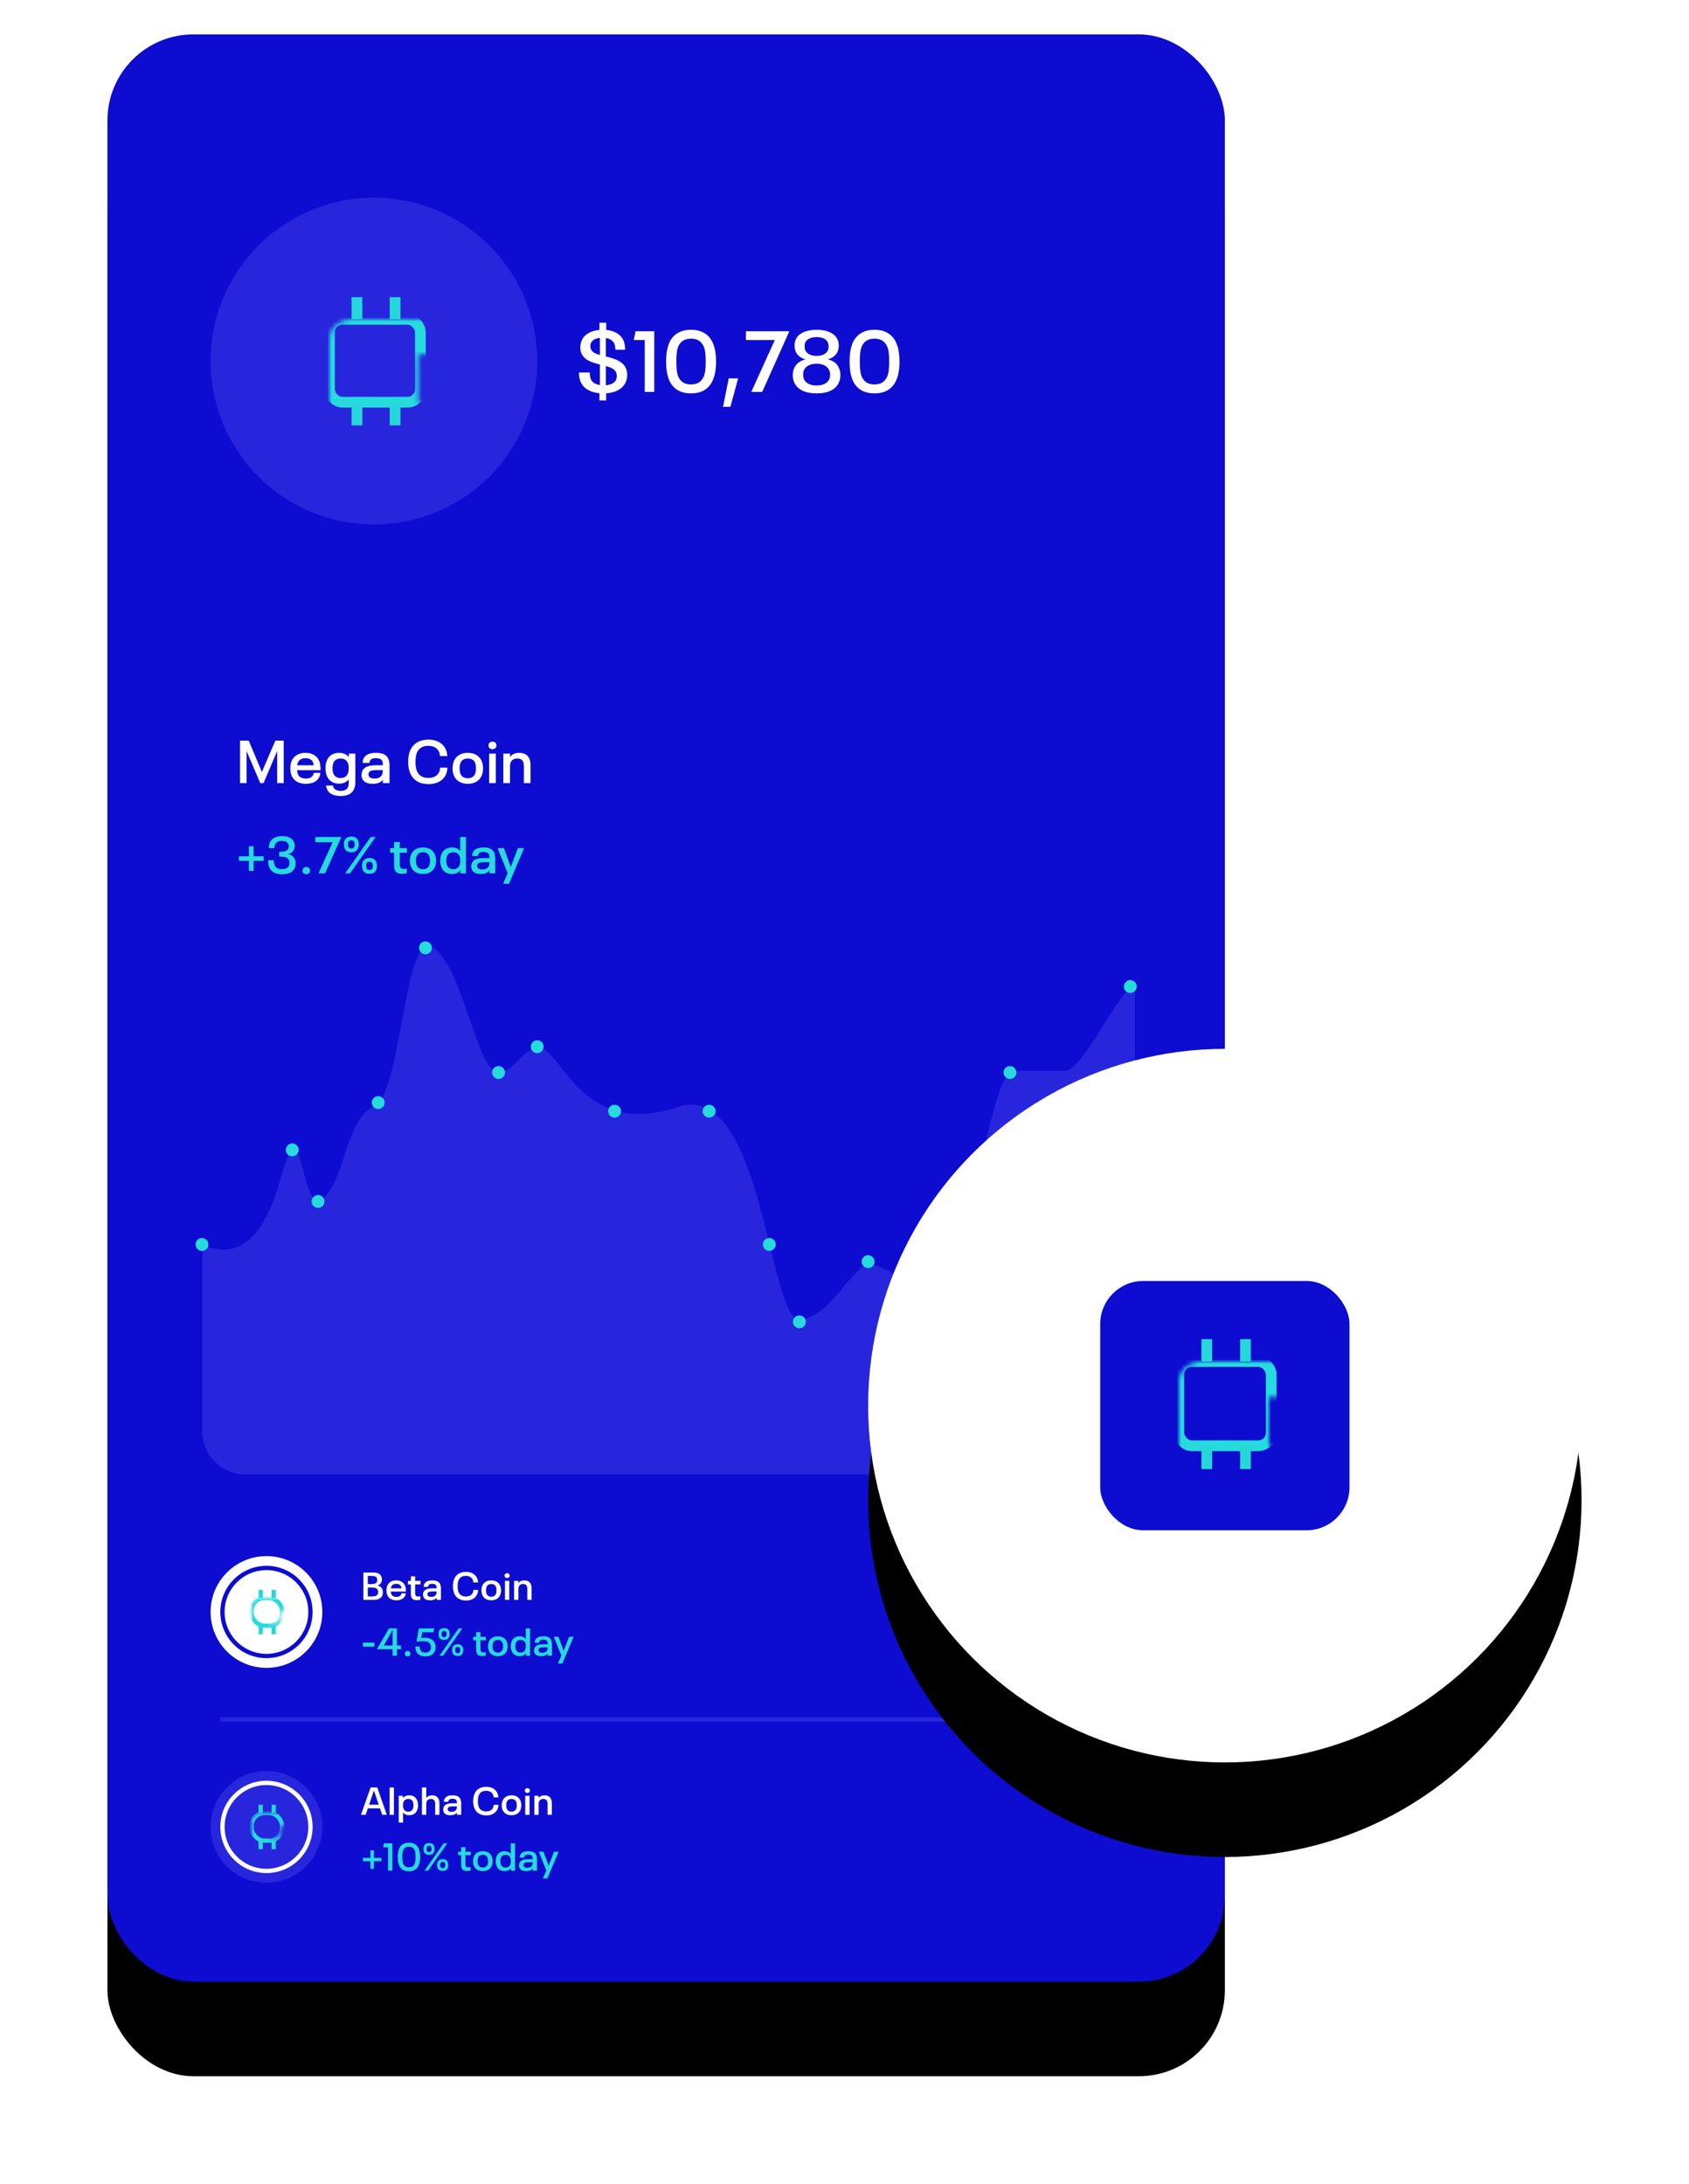 <?xml version="1.0" encoding="UTF-8"?> <svg xmlns="http://www.w3.org/2000/svg" xmlns:xlink="http://www.w3.org/1999/xlink" height="508" viewBox="0 0 393 508" width="393"><defs><rect id="a" height="453" rx="20" width="260"></rect><filter id="b" height="121.6%" width="135.8%" x="-17.9%" y="-6.5%"><feMorphology in="SourceAlpha" operator="erode" radius="2" result="shadowSpreadOuter1"></feMorphology><feOffset dx="0" dy="22" in="shadowSpreadOuter1" result="shadowOffsetOuter1"></feOffset><feGaussianBlur in="shadowOffsetOuter1" result="shadowBlurOuter1" stdDeviation="12.5"></feGaussianBlur><feColorMatrix in="shadowBlurOuter1" result="shadowMatrixOuter1" type="matrix" values="0 0 0 0 0 0 0 0 0 0 0 0 0 0 0 0 0 0 0.15 0"></feColorMatrix><feOffset dx="0" dy="0" in="SourceAlpha" result="shadowOffsetOuter2"></feOffset><feGaussianBlur in="shadowOffsetOuter2" result="shadowBlurOuter2" stdDeviation="../4-21.html"></feGaussianBlur><feColorMatrix in="shadowBlurOuter2" result="shadowMatrixOuter2" type="matrix" values="0 0 0 0 0 0 0 0 0 0 0 0 0 0 0 0 0 0 0.079 0"></feColorMatrix><feMerge><feMergeNode in="shadowMatrixOuter1"></feMergeNode><feMergeNode in="shadowMatrixOuter2"></feMergeNode></feMerge></filter><linearGradient id="c" x1="50%" x2="50%" y1="0%" y2="100%"><stop offset="0" stop-color="#fff"></stop><stop offset="1" stop-color="#fff"></stop></linearGradient><circle id="d" cx="83" cy="83" r="83"></circle><filter id="e" height="159%" width="156%" x="-28%" y="-17.8%"><feMorphology in="SourceAlpha" operator="erode" radius="2" result="shadowSpreadOuter1"></feMorphology><feOffset dx="0" dy="22" in="shadowSpreadOuter1" result="shadowOffsetOuter1"></feOffset><feGaussianBlur in="shadowOffsetOuter1" result="shadowBlurOuter1" stdDeviation="12.5"></feGaussianBlur><feColorMatrix in="shadowBlurOuter1" result="shadowMatrixOuter1" type="matrix" values="0 0 0 0 0 0 0 0 0 0 0 0 0 0 0 0 0 0 0.15 0"></feColorMatrix><feOffset dx="0" dy="0" in="SourceAlpha" result="shadowOffsetOuter2"></feOffset><feGaussianBlur in="shadowOffsetOuter2" result="shadowBlurOuter2" stdDeviation="../4-21.html"></feGaussianBlur><feColorMatrix in="shadowBlurOuter2" result="shadowMatrixOuter2" type="matrix" values="0 0 0 0 0 0 0 0 0 0 0 0 0 0 0 0 0 0 0.079 0"></feColorMatrix><feMerge><feMergeNode in="shadowMatrixOuter1"></feMergeNode><feMergeNode in="shadowMatrixOuter2"></feMergeNode></feMerge></filter><path id="f" d="m26.667 0c2.946 0 5.333 2.015 5.333 4.5v3.807l-11 .001v11.423l11-.001v2.77c0 2.485-2.388 4.5-5.333 4.5h-21.333c-2.946 0-5.333-2.015-5.333-4.5v-18c0-2.485 2.388-4.5 5.333-4.5zm-7.111 10.5h-7.111v6h7.111z"></path><mask id="g" fill="#fff"><path d="m26.289 0c2.904 0 5.258 1.986 5.258 4.436l-0 3.754-10.844 0v11.261l10.844-.001 0 2.731c0 2.45-2.354 4.436-5.258 4.436h-21.031c-2.904 0-5.258-1.986-5.258-4.436v-17.745c0-2.45 2.354-4.436 5.258-4.436zm-7.011 10.351h-7.01v5.915h7.01z" fill="#fff" fill-rule="evenodd"></path></mask><mask id="h" fill="#fff"><path d="m8.994 0c.993 0 1.799.679 1.799 1.518l-0 1.283-3.709.001v3.853l3.709-0.0 0.0.934c0 .838-.805 1.518-1.799 1.518h-7.195c-.993 0-1.799-.679-1.799-1.518v-6.071c0-.838.805-1.518 1.799-1.518zm-2.398 3.541h-2.398v2.024h2.398z" fill="#fff" fill-rule="evenodd"></path></mask><mask id="i" fill="#fff"><path d="m8.994 0c.993 0 1.799.679 1.799 1.518l-0 1.283-3.709.001v3.853l3.709-0.0 0.0.934c0 .838-.805 1.518-1.799 1.518h-7.195c-.993 0-1.799-.679-1.799-1.518v-6.071c0-.838.805-1.518 1.799-1.518zm-2.398 3.541h-2.398v2.024h2.398z" fill="#fff" fill-rule="evenodd"></path></mask><mask id="j" fill="#fff"><use fill="#fff" fill-rule="evenodd" xlink:href="#f"></use></mask></defs><g fill="none" fill-rule="evenodd"><g transform="translate(25 8)"><use fill="#000" filter="url(#b)" xlink:href="#a"></use><use fill="#0d0cd0" fill-rule="evenodd" xlink:href="#a"></use><path d="m22.096 281.591c8.252 3.535 14.252-1.414 17.999-14.847 5.621-20.15 4.668 8.314 9.948 4.157 5.281-4.157 5.356-18.711 11.9-21.397 6.544-2.685 7.002-41.348 13.742-37.142 6.74 4.206 9.968 26.828 14.469 28.751 4.501 1.923 7.465-8.608 12.326-4.304 4.861 4.304 10.769 19.267 30.288 12.695 19.519-6.572 21.205 49.455 28.17 49.455s12.586-12.886 16.416-12.886 12.409 8.962 18.408 0c5.999-8.962 10.19-44.961 15.027-44.961h12.023c4.543 0 14.474-23.14 16.283-18.614v102.508c0 5.523-4.477 10-10 10h-197c-5.523 0-10-4.477-10-10z" fill="#2726dd"></path><g fill="#26dadd"><circle cx="22" cy="281.5" r="1.5"></circle><circle cx="43" cy="259.5" r="1.5"></circle><circle cx="49" cy="271.5" r="1.5"></circle><circle cx="63" cy="248.5" r="1.5"></circle><circle cx="74" cy="212.5" r="1.5"></circle><circle cx="91" cy="241.5" r="1.5"></circle><circle cx="100" cy="235.5" r="1.5"></circle><circle cx="118" cy="250.5" r="1.5"></circle><circle cx="140" cy="250.5" r="1.5"></circle><circle cx="154" cy="281.5" r="1.5"></circle><circle cx="161" cy="299.5" r="1.5"></circle><circle cx="177" cy="285.5" r="1.5"></circle><circle cx="210" cy="241.5" r="1.5"></circle><circle cx="238" cy="221.5" r="1.5"></circle></g></g><g transform="translate(49 46)"><circle cx="38" cy="38" fill="#2726dd" r="38"></circle><g stroke-width="2.5"><rect height="19.278" mask="url(#g)" rx="3" stroke="#26dadd" transform="translate(22.226 24.377)" width="21.16" x="5.431" y="3.917"></rect><path d="m34.057 24.377v2.643" stroke="#26d7da" stroke-linecap="square"></path><path d="m42.929 24.377v2.643" stroke="#26d7da" stroke-linecap="square"></path><path d="m34.057 49.024v2.682" stroke="#26d7da" stroke-linecap="square"></path><path d="m42.929 49.024v2.682" stroke="#26d7da" stroke-linecap="square"></path></g><circle cx="38" cy="38" r="30.391" stroke="url(#c)" stroke-width="../2-30.html"></circle></g><circle cx="62" cy="375" fill="#fff" r="13"></circle><rect height="6.45" mask="url(#h)" rx="3" stroke="#26dadd" transform="translate(56.604 370.34)" width="7.094" x="1.93" y="1.412"></rect><path d="m60.651 370.34v.904" stroke="#26d7da" stroke-linecap="square"></path><path d="m63.686 370.34v.904" stroke="#26d7da" stroke-linecap="square"></path><path d="m60.651 378.771v.918" stroke="#26d7da" stroke-linecap="square"></path><path d="m63.686 378.771v.918" stroke="#26d7da" stroke-linecap="square"></path><circle cx="62" cy="375" r="10.239" stroke="#0d0cd0"></circle><g transform="translate(49 412)"><circle cx="13" cy="13" fill="#2726dd" r="13"></circle><rect height="6.45" mask="url(#i)" rx="3" stroke="#26dadd" transform="translate(7.604 8.34)" width="7.094" x="1.93" y="1.412"></rect><g stroke="#26d7da" stroke-linecap="square"><path d="m11.651 8.34v.904"></path><path d="m14.686 8.34v.904"></path><path d="m11.651 16.771v.918"></path><path d="m14.686 16.771v.918"></path></g><circle cx="13" cy="13" r="10.239" stroke="url(#c)"></circle></g><path d="m51.261 400h207.239" stroke="#2726dd"></path><g transform="translate(202 244)"><use fill="#000" filter="url(#e)" xlink:href="#d"></use><use fill="#fff" fill-rule="evenodd" xlink:href="#d"></use><g stroke-width="../2-30.html"><rect fill="#0d0cd0" height="58" rx="10" stroke="#fff" width="58" x="54" y="54"></rect><rect fill="#0d0cd0" height="44" rx="4" stroke="#fff" width="44" x="61" y="61"></rect><g stroke="#0d0cd0" transform="translate(47.891 20.975)"><path d="m24.938 20.969 21.503.123" stroke-linecap="square" transform="matrix(0 1 -1 0 56.938 -14.938)"></path><circle cx="35.938" cy="5" r="../4-21.html"></circle><circle cx="65.776" cy="18.411" r="4" transform="matrix(0 1 -1 0 84.187 -47.365)"></circle><path d="m60.907 18.219h-12v14" stroke-linecap="square"></path><circle cx="5" cy="18.411" r="4" transform="matrix(0 1 1 0 -13.411 13.411)"></circle><path d="m21.87 18.219h-12v14" stroke-linecap="square" transform="matrix(-1 0 0 1 31.739 0)"></path></g><g stroke="#0d0cd0" transform="matrix(1 0 0 -1 47.891 145.194)"><path d="m24.938 20.969 21.503.123" stroke-linecap="square" transform="matrix(0 1 -1 0 56.938 -14.938)"></path><circle cx="35.938" cy="5" r="../4-21.html"></circle><circle cx="65.776" cy="18.411" r="4" transform="matrix(0 1 -1 0 84.187 -47.365)"></circle><path d="m60.907 18.219h-12v14" stroke-linecap="square"></path><circle cx="5" cy="18.411" r="4" transform="matrix(0 1 1 0 -13.411 13.411)"></circle><path d="m21.87 18.219h-12v14" stroke-linecap="square" transform="matrix(-1 0 0 1 31.739 0)"></path></g><g stroke="#0d0cd0" transform="matrix(0 -1 1 0 21.169 118.473)"><path d="m24.938 20.969 21.503.123" stroke-linecap="square" transform="matrix(0 1 -1 0 56.938 -14.938)"></path><circle cx="35.938" cy="5" r="../4-21.html"></circle><circle cx="65.776" cy="18.411" r="4" transform="matrix(0 1 -1 0 84.187 -47.365)"></circle><path d="m60.907 18.219h-12v14" stroke-linecap="square"></path><circle cx="5" cy="18.411" r="4" transform="matrix(0 1 1 0 -13.411 13.411)"></circle><path d="m21.87 18.219h-12v14" stroke-linecap="square" transform="matrix(-1 0 0 1 31.739 0)"></path></g><g stroke="#0d0cd0" transform="matrix(0 -1 -1 0 145.388 118.473)"><path d="m24.938 20.969 21.503.123" stroke-linecap="square" transform="matrix(0 1 -1 0 56.938 -14.938)"></path><circle cx="35.938" cy="5" r="../4-21.html"></circle><circle cx="65.776" cy="18.411" r="4" transform="matrix(0 1 -1 0 84.187 -47.365)"></circle><path d="m60.907 18.219h-12v14" stroke-linecap="square"></path><circle cx="5" cy="18.411" r="4" transform="matrix(0 1 1 0 -13.411 13.411)"></circle><path d="m21.87 18.219h-12v14" stroke-linecap="square" transform="matrix(-1 0 0 1 31.739 0)"></path></g></g></g><g fill="#0d0cd0" transform="translate(268.797 312.781)"><use fill-rule="nonzero" xlink:href="#f"></use><rect height="19.591" mask="url(#j)" rx="3" stroke="#26dadd" stroke-width="2.5" width="21.5" x="5.491" y="3.955"></rect></g><path d="m280.797 312.781v2.681" fill="#0d0cd0" stroke="#26d7da" stroke-linecap="square" stroke-width="2.5"></path><path d="m289.797 312.781v2.681" fill="#0d0cd0" stroke="#26d7da" stroke-linecap="square" stroke-width="2.5"></path><path d="m280.797 337.781v2.721" fill="#0d0cd0" stroke="#26d7da" stroke-linecap="square" stroke-width="2.5"></path><path d="m289.797 337.781v2.721" fill="#0d0cd0" stroke="#26d7da" stroke-linecap="square" stroke-width="2.5"></path><g fill-rule="nonzero"><g fill="#fff" transform="translate(134.7 75.078)"><path d="m10.9 10.52c-.66-1.42-2.22-2.04-4.12-2.54-.18-.04-.34-.08-.52-.14v-4.28c.96.14 1.64.58 1.98 1.3.16.4.24.86.24 1.42h2.28c0-.82-.12-1.5-.38-2.16-.66-1.42-2.08-2.26-4.02-2.44v-1.68h-1.58v1.68c-1.98.16-3.5 1.02-4.1 2.4-.22.5-.36 1.06-.36 1.66 0 .58.12 1.08.3 1.48.6 1.3 1.96 1.9 3.86 2.4.14.04.26.08.4.1v4.78c-1.04-.16-1.76-.62-2.1-1.34-.18-.44-.24-.98-.24-1.58h-2.54c0 .84.14 1.6.44 2.26.64 1.42 2.12 2.36 4.34 2.56v1.68h1.56v-1.66c2.2-.14 3.82-1.02 4.52-2.52.26-.52.38-1.12.38-1.78 0-.68-.14-1.14-.34-1.6zm-8.08-4.32c-.1-.22-.16-.44-.16-.76 0-.22.02-.44.14-.72.28-.66 1.02-1.08 2.08-1.2v3.98c-1-.28-1.76-.62-2.06-1.3zm5.8 7.12c-.36.72-1.2 1.14-2.36 1.22v-4.46c1.14.32 2.06.68 2.38 1.44.1.26.18.52.18.86 0 .32-.06.66-.2.94z"></path><path d="m15.317 16.1h2.22v-14.12h-4.36l-.42 2.04h2.56z"></path><path d="m26.093 16.44c2.46 0 4.2-1.06 5.06-3.06.52-1.16.76-2.58.76-4.34s-.24-3.18-.76-4.34c-.86-2-2.6-3.06-5.06-3.06-2.48 0-4.2 1.06-5.08 3.06-.48 1.16-.72 2.58-.72 4.34s.24 3.18.72 4.34c.88 2 2.6 3.06 5.08 3.06zm0-2.08c-1.5 0-2.44-.66-2.94-1.76-.36-.84-.48-2-.48-3.56 0-1.58.12-2.74.48-3.58.5-1.1 1.44-1.76 2.94-1.76s2.4.66 2.92 1.76c.38.84.5 2 .5 3.58 0 1.56-.12 2.72-.5 3.56-.52 1.1-1.42 1.76-2.92 1.76z"></path><path d="m33.53 19.56h1.72l1.8-6.62h-2.18z"></path><path d="m40.107 16.1h2.54l6.32-14.12h-10.1v2.04h6.72z"></path><path d="m60.483 10.48c-.44-1.02-1.32-1.68-2.6-1.96 1.1-.28 1.9-.92 2.3-1.76.18-.44.28-.9.28-1.42 0-.54-.1-1.02-.28-1.44-.68-1.46-2.44-2.26-4.86-2.26-2.44 0-4.24.8-4.86 2.26-.2.42-.28.9-.28 1.44 0 .52.08.98.28 1.42.38.84 1.18 1.48 2.28 1.76-1.26.3-2.16.98-2.62 1.98-.24.48-.36 1.02-.36 1.7 0 .66.12 1.2.36 1.72.7 1.58 2.5 2.52 5.2 2.52 2.68 0 4.48-.94 5.16-2.52.24-.52.36-1.06.36-1.72 0-.68-.12-1.24-.36-1.72zm-7.96-4.96c0-.38.04-.66.16-.94.38-.8 1.3-1.24 2.64-1.24 1.32 0 2.22.44 2.6 1.24.12.28.18.56.18.94 0 .34-.06.64-.18.92-.4.84-1.36 1.28-2.6 1.28s-2.22-.44-2.64-1.28c-.12-.28-.16-.58-.16-.92zm5.72 7.64c-.42.94-1.52 1.44-2.94 1.44-1.38 0-2.46-.46-2.92-1.42-.14-.32-.2-.66-.2-1.1 0-.42.04-.74.2-1.08.44-.94 1.48-1.46 2.94-1.46 1.42 0 2.46.52 2.9 1.46.16.34.22.66.22 1.1 0 .42-.06.72-.2 1.06z"></path><path d="m68.78 16.44c2.46 0 4.2-1.06 5.06-3.06.52-1.16.76-2.58.76-4.34s-.24-3.18-.76-4.34c-.86-2-2.6-3.06-5.06-3.06-2.48 0-4.2 1.06-5.08 3.06-.48 1.16-.72 2.58-.72 4.34s.24 3.18.72 4.34c.88 2 2.6 3.06 5.08 3.06zm0-2.08c-1.5 0-2.44-.66-2.94-1.76-.36-.84-.48-2-.48-3.56 0-1.58.12-2.74.48-3.58.5-1.1 1.44-1.76 2.94-1.76s2.4.66 2.92 1.76c.38.84.5 2 .5 3.58 0 1.56-.12 2.72-.5 3.56-.52 1.1-1.42 1.76-2.92 1.76z"></path></g><g fill="#fff" transform="translate(55.854 172.056)"><path d="m0 10.122h1.526v-7.448l3.178 7.448h.756l3.178-7.448v7.448h1.526v-9.884h-1.946l-3.136 7.294-3.066-7.294h-2.016z"></path><path d="m16.714 8.624c-.322.294-.84.434-1.414.434-.91 0-1.54-.336-1.82-.98-.126-.266-.182-.588-.21-.966h5.474c0-.924-.084-1.568-.364-2.226-.504-1.12-1.61-1.806-3.164-1.806s-2.66.686-3.178 1.82c-.224.504-.336 1.05-.336 1.778 0 .7.112 1.288.336 1.792.518 1.148 1.68 1.82 3.29 1.82 1.036 0 1.946-.294 2.562-.84.462-.434.742-.994.812-1.708h-1.54c-.042.308-.196.658-.448.882zm-1.47-4.298c.854 0 1.442.322 1.736.938.084.224.14.434.168.714h-3.85c.028-.252.084-.448.182-.658.294-.658.882-.994 1.764-.994z"></path><path d="m25.307 3.262v.812c-.532-.658-1.316-.994-2.282-.994-1.358 0-2.31.63-2.786 1.694-.238.532-.364 1.19-.364 1.89s.126 1.344.364 1.876c.476 1.064 1.428 1.708 2.786 1.708.952 0 1.722-.322 2.254-.966v.868c0 .364-.056.644-.168.896-.252.588-.826.882-1.68.882-.616 0-1.092-.154-1.4-.42-.238-.21-.378-.504-.406-.826h-1.61c.084.686.336 1.232.784 1.652.602.532 1.512.784 2.632.784 1.554 0 2.604-.504 3.066-1.554.224-.462.336-1.008.336-1.666v-6.636zm-1.89 5.684c-.784 0-1.386-.336-1.68-.98-.14-.35-.21-.756-.21-1.302 0-.532.07-.966.21-1.288.294-.658.896-.98 1.68-.98 1.148 0 1.862.742 1.862 2.1v.336c0 1.358-.714 2.114-1.862 2.114z"></path><path d="m34.503 4.466c-.42-.952-1.358-1.386-2.856-1.386-1.4 0-2.478.378-2.912 1.344-.14.294-.196.616-.196.994h1.568c0-.154.028-.28.098-.462.21-.462.714-.644 1.456-.644.728 0 1.218.21 1.428.672.112.252.14.448.14.798v.182h-1.428c-1.596 0-2.856.252-3.36 1.344-.112.252-.168.546-.168.896 0 .364.056.644.182.924.35.784 1.232 1.162 2.422 1.162 1.106 0 1.876-.336 2.352-.938v.77h1.554v-4.018c0-.658-.084-1.204-.28-1.638zm-1.442 3.654c-.28.602-.882.938-1.778.938-.588 0-1.12-.154-1.316-.574-.056-.126-.084-.266-.084-.42s.028-.28.084-.392c.224-.49 1.05-.588 1.932-.588h1.33v.084c0 .364-.056.686-.168.952z"></path><path d="m43.864 10.36c1.302 0 2.436-.378 3.22-1.106.714-.658 1.148-1.596 1.162-2.744h-1.694c-.028.77-.294 1.344-.728 1.736-.476.434-1.176.672-2.03.672-1.288 0-2.156-.546-2.604-1.526-.266-.574-.364-1.302-.364-2.212 0-.924.112-1.624.364-2.212.434-.952 1.302-1.526 2.604-1.526.84 0 1.498.238 1.988.672.434.406.7.966.742 1.708h1.694c-.042-1.106-.462-2.058-1.19-2.716-.784-.714-1.876-1.106-3.178-1.106-2.128 0-3.542.938-4.228 2.464-.336.77-.504 1.666-.504 2.716 0 1.036.154 1.932.504 2.702.686 1.554 2.114 2.478 4.242 2.478z"></path><path d="m52.99 10.29c1.61 0 2.702-.714 3.206-1.834.224-.518.35-1.106.35-1.764s-.126-1.26-.35-1.764c-.504-1.134-1.596-1.848-3.206-1.848-1.596 0-2.688.714-3.192 1.848-.238.518-.35 1.106-.35 1.764 0 .644.112 1.246.35 1.75.504 1.134 1.596 1.848 3.192 1.848zm0-1.302c-.854 0-1.414-.378-1.68-.98-.154-.35-.224-.798-.224-1.316s.07-.98.224-1.316c.266-.616.826-.98 1.68-.98s1.414.35 1.694.98c.154.336.21.798.21 1.316s-.056.966-.21 1.316c-.28.602-.84.98-1.694.98z"></path><path d="m58.756 2.226c.532 0 .91-.364.91-.868 0-.518-.378-.882-.91-.882-.574 0-.952.364-.952.882 0 .504.378.868.952.868zm-.798 7.896h1.554v-6.86h-1.554z"></path><path d="m64.955 3.08c-.952 0-1.666.322-2.142.952v-.77h-1.554v6.86h1.554v-3.864c0-1.232.602-1.862 1.694-1.862 1.036 0 1.54.546 1.54 1.792v3.934h1.54v-4.242c0-1.848-.98-2.8-2.632-2.8z"></path></g><g fill="#fff" transform="translate(84.549 365.671)"><path d="m4.41 3.996c-.198-.423-.567-.693-1.143-.837.45-.117.756-.369.918-.729.09-.198.135-.423.135-.693 0-.261-.045-.477-.144-.684-.261-.603-.909-.9-1.8-.9h-2.376v6.354h2.376c.999 0 1.728-.315 2.025-.981.099-.207.144-.459.144-.774 0-.306-.045-.54-.135-.756zm-3.375-3.051h.936c.576 0 1.008.126 1.17.477.063.126.099.261.099.441 0 .189-.036.333-.099.468-.153.351-.576.504-1.134.504h-.972zm2.313 4.239c-.171.378-.657.531-1.332.531h-.981v-2.07h1.017c.639 0 1.107.153 1.287.558.072.144.099.297.099.486 0 .198-.036.36-.09.495z"></path><path d="m8.594 5.544c-.207.189-.54.279-.909.279-.585 0-.99-.216-1.17-.63-.081-.171-.117-.378-.135-.621h3.519c0-.594-.054-1.008-.234-1.431-.324-.72-1.035-1.161-2.034-1.161s-1.71.441-2.043 1.17c-.144.324-.216.675-.216 1.143 0 .45.072.828.216 1.152.333.738 1.08 1.17 2.115 1.17.666 0 1.251-.189 1.647-.54.297-.279.477-.639.522-1.098h-.99c-.027.198-.126.423-.288.567zm-.945-2.763c.549 0 .927.207 1.116.603.054.144.09.279.108.459h-2.475c.018-.162.054-.288.117-.423.189-.423.567-.639 1.134-.639z"></path><path d="m12.435 6.579c.27 0 .576-.036.828-.09v-.828c-.18.054-.378.072-.531.072-.459 0-.684-.225-.684-.765v-2.052h1.251v-.819h-1.251v-1.062h-.99v1.062h-.684v.819h.684v2.232c0 1.008.423 1.431 1.377 1.431z"></path><path d="m17.869 2.871c-.27-.612-.873-.891-1.836-.891-.9 0-1.593.243-1.872.864-.09.189-.126.396-.126.639h1.008c0-.099.018-.18.063-.297.135-.297.459-.414.936-.414.468 0 .783.135.918.432.072.162.09.288.09.513v.117h-.918c-1.026 0-1.836.162-2.16.864-.072.162-.108.351-.108.576 0 .234.036.414.117.594.225.504.792.747 1.557.747.711 0 1.206-.216 1.512-.603v.495h.999v-2.583c0-.423-.054-.774-.18-1.053zm-.927 2.349c-.18.387-.567.603-1.143.603-.378 0-.72-.099-.846-.369-.036-.081-.054-.171-.054-.27s.018-.18.054-.252c.144-.315.675-.378 1.242-.378h.855v.054c0 .234-.036.441-.108.612z"></path><path d="m23.887 6.66c.837 0 1.566-.243 2.07-.711.459-.423.738-1.026.747-1.764h-1.089c-.018.495-.189.864-.468 1.116-.306.279-.756.432-1.305.432-.828 0-1.386-.351-1.674-.981-.171-.369-.234-.837-.234-1.422 0-.594.072-1.044.234-1.422.279-.612.837-.981 1.674-.981.54 0 .963.153 1.278.432.279.261.45.621.477 1.098h1.089c-.027-.711-.297-1.323-.765-1.746-.504-.459-1.206-.711-2.043-.711-1.368 0-2.277.603-2.718 1.584-.216.495-.324 1.071-.324 1.746 0 .666.099 1.242.324 1.737.441.999 1.359 1.593 2.727 1.593z"></path><path d="m29.754 6.615c1.035 0 1.737-.459 2.061-1.179.144-.333.225-.711.225-1.134s-.081-.81-.225-1.134c-.324-.729-1.026-1.188-2.061-1.188-1.026 0-1.728.459-2.052 1.188-.153.333-.225.711-.225 1.134 0 .414.072.801.225 1.125.324.729 1.026 1.188 2.052 1.188zm0-.837c-.549 0-.909-.243-1.08-.63-.099-.225-.144-.513-.144-.846s.045-.63.144-.846c.171-.396.531-.63 1.08-.63s.909.225 1.089.63c.099.216.135.513.135.846s-.036.621-.135.846c-.18.387-.54.63-1.089.63z"></path><path d="m33.461 1.431c.342 0 .585-.234.585-.558 0-.333-.243-.567-.585-.567-.369 0-.612.234-.612.567 0 .324.243.558.612.558zm-.513 5.076h.999v-4.41h-.999z"></path><path d="m37.446 1.98c-.612 0-1.071.207-1.377.612v-.495h-.999v4.41h.999v-2.484c0-.792.387-1.197 1.089-1.197.666 0 .99.351.99 1.152v2.529h.99v-2.727c0-1.188-.63-1.8-1.692-1.8z"></path></g><g fill="#fff" transform="translate(83.991 415.671)"><path d="m4.941 6.507h1.071l-2.223-6.354h-1.548l-2.241 6.354h1.089l.513-1.494h2.826zm-3.051-2.349 1.116-3.276h.018l1.116 3.276z"></path><path d="m6.668 6.507h.999v-6.354h-.999z"></path><path d="m13.038 3.078c-.306-.684-.927-1.098-1.8-1.098-.63 0-1.134.216-1.476.648v-.531h-.972v6.228h.999v-2.331c.342.414.837.621 1.449.621.873 0 1.494-.414 1.8-1.098.153-.342.243-.765.243-1.215 0-.468-.09-.882-.243-1.224zm-.963 2.061c-.189.423-.576.639-1.089.639-.738 0-1.206-.486-1.206-1.368v-.225c0-.882.468-1.359 1.206-1.359.513 0 .9.207 1.089.63.09.216.144.495.144.846s-.054.621-.144.837z"></path><path d="m16.564 1.98c-.612 0-1.071.207-1.377.612v-2.439h-.999v6.354h.999v-2.484c0-.792.387-1.197 1.089-1.197.666 0 .99.351.99 1.152v2.529h.99v-2.727c0-1.188-.63-1.8-1.692-1.8z"></path><path d="m23.142 2.871c-.27-.612-.873-.891-1.836-.891-.9 0-1.593.243-1.872.864-.09.189-.126.396-.126.639h1.008c0-.099.018-.18.063-.297.135-.297.459-.414.936-.414.468 0 .783.135.918.432.072.162.09.288.09.513v.117h-.918c-1.026 0-1.836.162-2.16.864-.072.162-.108.351-.108.576 0 .234.036.414.117.594.225.504.792.747 1.557.747.711 0 1.206-.216 1.512-.603v.495h.999v-2.583c0-.423-.054-.774-.18-1.053zm-.927 2.349c-.18.387-.567.603-1.143.603-.378 0-.72-.099-.846-.369-.036-.081-.054-.171-.054-.27s.018-.18.054-.252c.144-.315.675-.378 1.242-.378h.855v.054c0 .234-.036.441-.108.612z"></path><path d="m29.16 6.66c.837 0 1.566-.243 2.07-.711.459-.423.738-1.026.747-1.764h-1.089c-.018.495-.189.864-.468 1.116-.306.279-.756.432-1.305.432-.828 0-1.386-.351-1.674-.981-.171-.369-.234-.837-.234-1.422 0-.594.072-1.044.234-1.422.279-.612.837-.981 1.674-.981.54 0 .963.153 1.278.432.279.261.45.621.477 1.098h1.089c-.027-.711-.297-1.323-.765-1.746-.504-.459-1.206-.711-2.043-.711-1.368 0-2.277.603-2.718 1.584-.216.495-.324 1.071-.324 1.746 0 .666.099 1.242.324 1.737.441.999 1.359 1.593 2.727 1.593z"></path><path d="m35.026 6.615c1.035 0 1.737-.459 2.061-1.179.144-.333.225-.711.225-1.134s-.081-.81-.225-1.134c-.324-.729-1.026-1.188-2.061-1.188-1.026 0-1.728.459-2.052 1.188-.153.333-.225.711-.225 1.134 0 .414.072.801.225 1.125.324.729 1.026 1.188 2.052 1.188zm0-.837c-.549 0-.909-.243-1.08-.63-.099-.225-.144-.513-.144-.846s.045-.63.144-.846c.171-.396.531-.63 1.08-.63s.909.225 1.089.63c.099.216.135.513.135.846s-.036.621-.135.846c-.18.387-.54.63-1.089.63z"></path><path d="m38.733 1.431c.342 0 .585-.234.585-.558 0-.333-.243-.567-.585-.567-.369 0-.612.234-.612.567 0 .324.243.558.612.558zm-.513 5.076h.999v-4.41h-.999z"></path><path d="m42.718 1.98c-.612 0-1.071.207-1.377.612v-.495h-.999v4.41h.999v-2.484c0-.792.387-1.197 1.089-1.197.666 0 .99.351.99 1.152v2.529h.99v-2.727c0-1.188-.63-1.8-1.692-1.8z"></path></g><g fill="#26dadd" transform="translate(55.588 194.502)"><path d="m5.748 4.704h-2.328v-2.34h-1.092v2.34h-2.328v1.056h2.328v2.34h1.092v-2.34h2.328z"></path><path d="m12.994 5.328c-.252-.576-.768-.948-1.536-1.128.708-.192 1.128-.564 1.356-1.08.108-.24.168-.504.168-.816 0-.36-.06-.672-.192-.96-.372-.816-1.296-1.344-2.7-1.344-1.38 0-2.448.492-2.88 1.464-.168.372-.252.792-.252 1.32h1.296c.012-.336.06-.6.156-.84.252-.552.792-.828 1.608-.828.72 0 1.26.228 1.488.72.084.18.108.372.108.564 0 .216-.024.36-.108.516-.252.54-.936.744-1.8.744h-.336v1.104h.336c.912 0 1.644.192 1.932.792.096.192.144.384.144.636 0 .228-.036.492-.132.696-.24.54-.84.804-1.656.804-.852 0-1.404-.312-1.668-.888-.144-.324-.216-.708-.216-1.2h-1.308c0 .732.108 1.32.324 1.8.432.996 1.524 1.476 2.928 1.476 1.56 0 2.508-.528 2.916-1.44.156-.324.228-.672.228-1.104 0-.396-.072-.72-.204-1.008z"></path><path d="m15.668 8.88c.516 0 .876-.336.876-.84 0-.528-.36-.852-.876-.852-.504 0-.864.324-.864.852 0 .504.36.84.864.84z"></path><path d="m18.522 8.676h1.524l3.792-8.472h-6.06v1.224h4.032z"></path><path d="m26.164 3.768c.78 0 1.296-.312 1.536-.852.132-.288.192-.612.192-.984s-.06-.672-.192-.972c-.24-.54-.756-.852-1.536-.852s-1.32.312-1.56.852c-.132.3-.18.6-.18.972s.048.696.18.984c.24.54.78.852 1.56.852zm-1.44 4.908h1.14l5.952-8.472h-1.14zm1.44-5.784c-.36 0-.576-.132-.684-.36-.072-.156-.096-.36-.096-.6s.024-.432.096-.588c.108-.228.312-.36.684-.36.336 0 .552.12.672.348.06.156.096.36.096.6s-.024.432-.096.588c-.108.24-.324.372-.672.372zm4.224 5.868c.78 0 1.296-.3 1.536-.84.132-.3.192-.624.192-.984 0-.372-.06-.684-.192-.984-.24-.528-.756-.852-1.536-.852s-1.32.324-1.56.852c-.132.3-.18.612-.18.984 0 .36.048.684.18.984.24.54.78.84 1.56.84zm0-.876c-.36 0-.576-.12-.684-.36-.072-.156-.096-.348-.096-.588s.024-.444.096-.6c.108-.228.312-.36.684-.36.336 0 .552.12.672.36.06.156.096.36.096.6 0 .228-.024.432-.096.588-.108.228-.324.36-.672.36z"></path><path d="m37.944 8.772c.36 0 .768-.048 1.104-.12v-1.104c-.24.072-.504.096-.708.096-.612 0-.912-.3-.912-1.02v-2.736h1.668v-1.092h-1.668v-1.416h-1.32v1.416h-.912v1.092h.912v2.976c0 1.344.564 1.908 1.836 1.908z"></path><path d="m42.826 8.82c1.38 0 2.316-.612 2.748-1.572.192-.444.3-.948.3-1.512s-.108-1.08-.3-1.512c-.432-.972-1.368-1.584-2.748-1.584-1.368 0-2.304.612-2.736 1.584-.204.444-.3.948-.3 1.512 0 .552.096 1.068.3 1.5.432.972 1.368 1.584 2.736 1.584zm0-1.116c-.732 0-1.212-.324-1.44-.84-.132-.3-.192-.684-.192-1.128s.06-.84.192-1.128c.228-.528.708-.84 1.44-.84s1.212.3 1.452.84c.132.288.18.684.18 1.128s-.048.828-.18 1.128c-.24.516-.72.84-1.452.84z"></path><path d="m51.5.204v3.264c-.456-.552-1.116-.828-1.932-.828-1.164 0-1.992.552-2.4 1.464-.204.456-.324 1.008-.324 1.632 0 .6.12 1.164.324 1.62.408.912 1.236 1.464 2.4 1.464.84 0 1.512-.288 1.968-.864v.72h1.296v-8.472zm.012 5.676c0 1.176-.624 1.824-1.608 1.824-.684 0-1.2-.288-1.452-.852-.12-.288-.192-.648-.192-1.116s.072-.84.192-1.128c.252-.564.768-.84 1.452-.84.984 0 1.608.636 1.608 1.812z"></path><path d="m59.394 3.828c-.36-.816-1.164-1.188-2.448-1.188-1.2 0-2.124.324-2.496 1.152-.12.252-.168.528-.168.852h1.344c0-.132.024-.24.084-.396.18-.396.612-.552 1.248-.552.624 0 1.044.18 1.224.576.096.216.12.384.12.684v.156h-1.224c-1.368 0-2.448.216-2.88 1.152-.096.216-.144.468-.144.768 0 .312.048.552.156.792.3.672 1.056.996 2.076.996.948 0 1.608-.288 2.016-.804v.66h1.332v-3.444c0-.564-.072-1.032-.24-1.404zm-1.236 3.132c-.24.516-.756.804-1.524.804-.504 0-.96-.132-1.128-.492-.048-.108-.072-.228-.072-.36s.024-.24.072-.336c.192-.42.9-.504 1.656-.504h1.14v.072c0 .312-.048.588-.144.816z"></path><path d="m64.924 2.796-1.668 4.38-1.596-4.38h-1.476l2.352 5.82-1.068 2.484h1.368l3.528-8.304z"></path></g><g fill="#26dadd" transform="translate(84.441 378.752)"><path d="m0 4.302h2.673v-.927h-2.673z"></path><path d="m8.854 4.05h-.936v-3.978h-1.854l-2.799 4.815v.027h3.654v1.512h.999v-1.512h.936zm-3.987 0 2.043-3.609h.009v3.609z"></path><path d="m10.401 6.579c.387 0 .657-.252.657-.63 0-.396-.27-.639-.657-.639-.378 0-.648.243-.648.639 0 .378.27.63.648.63z"></path><path d="m14.566 6.579c1.071 0 1.791-.414 2.133-1.152.135-.27.207-.621.207-.999 0-.36-.063-.693-.198-.99-.378-.828-1.233-1.197-2.241-1.197-.306 0-.603.036-.9.09l.243-1.359h2.592l.189-.9h-3.591l-.531 3.132c.459-.117 1.008-.171 1.494-.171.864 0 1.494.198 1.755.765.081.18.126.387.126.648 0 .207-.036.405-.117.594-.198.414-.594.648-1.206.648-.594 0-.99-.216-1.17-.63-.099-.234-.144-.504-.144-.783h-.999c0 .459.072.855.216 1.179.333.756 1.071 1.125 2.142 1.125z"></path><path d="m18.894 2.745c.585 0 .972-.234 1.152-.639.099-.216.144-.459.144-.738s-.045-.504-.144-.729c-.18-.405-.567-.639-1.152-.639s-.99.234-1.17.639c-.099.225-.135.45-.135.729s.036.522.135.738c.18.405.585.639 1.17.639zm-1.08 3.681h.855l4.464-6.354h-.855zm1.08-4.338c-.27 0-.432-.099-.513-.27-.054-.117-.072-.27-.072-.45s.018-.324.072-.441c.081-.171.234-.27.513-.27.252 0 .414.09.504.261.045.117.072.27.072.45s-.018.324-.072.441c-.081.18-.243.279-.504.279zm3.168 4.401c.585 0 .972-.225 1.152-.63.099-.225.144-.468.144-.738 0-.279-.045-.513-.144-.738-.18-.396-.567-.639-1.152-.639s-.99.243-1.17.639c-.099.225-.135.459-.135.738 0 .27.036.513.135.738.18.405.585.63 1.17.63zm0-.657c-.27 0-.432-.09-.513-.27-.054-.117-.072-.261-.072-.441s.018-.333.072-.45c.081-.171.234-.27.513-.27.252 0 .414.09.504.27.045.117.072.27.072.45 0 .171-.018.324-.072.441-.081.171-.243.27-.504.27z"></path><path d="m27.729 6.498c.27 0 .576-.036.828-.09v-.828c-.18.054-.378.072-.531.072-.459 0-.684-.225-.684-.765v-2.052h1.251v-.819h-1.251v-1.062h-.99v1.062h-.684v.819h.684v2.232c0 1.008.423 1.431 1.377 1.431z"></path><path d="m31.39 6.534c1.035 0 1.737-.459 2.061-1.179.144-.333.225-.711.225-1.134s-.081-.81-.225-1.134c-.324-.729-1.026-1.188-2.061-1.188-1.026 0-1.728.459-2.052 1.188-.153.333-.225.711-.225 1.134 0 .414.072.801.225 1.125.324.729 1.026 1.188 2.052 1.188zm0-.837c-.549 0-.909-.243-1.08-.63-.099-.225-.144-.513-.144-.846s.045-.63.144-.846c.171-.396.531-.63 1.08-.63s.909.225 1.089.63c.099.216.135.513.135.846s-.036.621-.135.846c-.18.387-.54.63-1.089.63z"></path><path d="m37.896.072v2.448c-.342-.414-.837-.621-1.449-.621-.873 0-1.494.414-1.8 1.098-.153.342-.243.756-.243 1.224 0 .45.09.873.243 1.215.306.684.927 1.098 1.8 1.098.63 0 1.134-.216 1.476-.648v.54h.972v-6.354zm.009 4.257c0 .882-.468 1.368-1.206 1.368-.513 0-.9-.216-1.089-.639-.09-.216-.144-.486-.144-.837s.054-.63.144-.846c.189-.423.576-.63 1.089-.63.738 0 1.206.477 1.206 1.359z"></path><path d="m43.816 2.79c-.27-.612-.873-.891-1.836-.891-.9 0-1.593.243-1.872.864-.09.189-.126.396-.126.639h1.008c0-.099.018-.18.063-.297.135-.297.459-.414.936-.414.468 0 .783.135.918.432.072.162.09.288.09.513v.117h-.918c-1.026 0-1.836.162-2.16.864-.072.162-.108.351-.108.576 0 .234.036.414.117.594.225.504.792.747 1.557.747.711 0 1.206-.216 1.512-.603v.495h.999v-2.583c0-.423-.054-.774-.18-1.053zm-.927 2.349c-.18.387-.567.603-1.143.603-.378 0-.72-.099-.846-.369-.036-.081-.054-.171-.054-.27s.018-.18.054-.252c.144-.315.675-.378 1.242-.378h.855v.054c0 .234-.036.441-.108.612z"></path><path d="m47.964 2.016-1.251 3.285-1.197-3.285h-1.107l1.764 4.365-.801 1.863h1.026l2.646-6.228z"></path></g><g fill="#26dadd" transform="translate(84.441 428.671)"><path d="m4.311 3.528h-1.746v-1.755h-.819v1.755h-1.746v.792h1.746v1.755h.819v-1.755h1.746z"></path><path d="m5.857 6.507h.999v-6.354h-1.962l-.189.918h1.152z"></path><path d="m10.707 6.66c1.107 0 1.89-.477 2.277-1.377.234-.522.342-1.161.342-1.953s-.108-1.431-.342-1.953c-.387-.9-1.17-1.377-2.277-1.377-1.116 0-1.89.477-2.286 1.377-.216.522-.324 1.161-.324 1.953s.108 1.431.324 1.953c.396.9 1.17 1.377 2.286 1.377zm0-.936c-.675 0-1.098-.297-1.323-.792-.162-.378-.216-.9-.216-1.602 0-.711.054-1.233.216-1.611.225-.495.648-.792 1.323-.792s1.08.297 1.314.792c.171.378.225.9.225 1.611 0 .702-.054 1.224-.225 1.602-.234.495-.639.792-1.314.792z"></path><path d="m15.403 2.826c.585 0 .972-.234 1.152-.639.099-.216.144-.459.144-.738s-.045-.504-.144-.729c-.18-.405-.567-.639-1.152-.639s-.99.234-1.17.639c-.099.225-.135.45-.135.729s.036.522.135.738c.18.405.585.639 1.17.639zm-1.08 3.681h.855l4.464-6.354h-.855zm1.08-4.338c-.27 0-.432-.099-.513-.27-.054-.117-.072-.27-.072-.45s.018-.324.072-.441c.081-.171.234-.27.513-.27.252 0 .414.09.504.261.045.117.072.27.072.45s-.018.324-.072.441c-.081.18-.243.279-.504.279zm3.168 4.401c.585 0 .972-.225 1.152-.63.099-.225.144-.468.144-.738 0-.279-.045-.513-.144-.738-.18-.396-.567-.639-1.152-.639s-.99.243-1.17.639c-.099.225-.135.459-.135.738 0 .27.036.513.135.738.18.405.585.63 1.17.63zm0-.657c-.27 0-.432-.09-.513-.27-.054-.117-.072-.261-.072-.441s.018-.333.072-.45c.081-.171.234-.27.513-.27.252 0 .414.09.504.27.045.117.072.27.072.45 0 .171-.018.324-.072.441-.081.171-.243.27-.504.27z"></path><path d="m24.238 6.579c.27 0 .576-.036.828-.09v-.828c-.18.054-.378.072-.531.072-.459 0-.684-.225-.684-.765v-2.052h1.251v-.819h-1.251v-1.062h-.99v1.062h-.684v.819h.684v2.232c0 1.008.423 1.431 1.377 1.431z"></path><path d="m27.9 6.615c1.035 0 1.737-.459 2.061-1.179.144-.333.225-.711.225-1.134s-.081-.81-.225-1.134c-.324-.729-1.026-1.188-2.061-1.188-1.026 0-1.728.459-2.052 1.188-.153.333-.225.711-.225 1.134 0 .414.072.801.225 1.125.324.729 1.026 1.188 2.052 1.188zm0-.837c-.549 0-.909-.243-1.08-.63-.099-.225-.144-.513-.144-.846s.045-.63.144-.846c.171-.396.531-.63 1.08-.63s.909.225 1.089.63c.099.216.135.513.135.846s-.036.621-.135.846c-.18.387-.54.63-1.089.63z"></path><path d="m34.406.153v2.448c-.342-.414-.837-.621-1.449-.621-.873 0-1.494.414-1.8 1.098-.153.342-.243.756-.243 1.224 0 .45.09.873.243 1.215.306.684.927 1.098 1.8 1.098.63 0 1.134-.216 1.476-.648v.54h.972v-6.354zm.009 4.257c0 .882-.468 1.368-1.206 1.368-.513 0-.9-.216-1.089-.639-.09-.216-.144-.486-.144-.837s.054-.63.144-.846c.189-.423.576-.63 1.089-.63.738 0 1.206.477 1.206 1.359z"></path><path d="m40.326 2.871c-.27-.612-.873-.891-1.836-.891-.9 0-1.593.243-1.872.864-.09.189-.126.396-.126.639h1.008c0-.099.018-.18.063-.297.135-.297.459-.414.936-.414.468 0 .783.135.918.432.072.162.09.288.09.513v.117h-.918c-1.026 0-1.836.162-2.16.864-.072.162-.108.351-.108.576 0 .234.036.414.117.594.225.504.792.747 1.557.747.711 0 1.206-.216 1.512-.603v.495h.999v-2.583c0-.423-.054-.774-.18-1.053zm-.927 2.349c-.18.387-.567.603-1.143.603-.378 0-.72-.099-.846-.369-.036-.081-.054-.171-.054-.27s.018-.18.054-.252c.144-.315.675-.378 1.242-.378h.855v.054c0 .234-.036.441-.108.612z"></path><path d="m44.474 2.097-1.251 3.285-1.197-3.285h-1.107l1.764 4.365-.801 1.863h1.026l2.646-6.228z"></path></g></g></g></svg> 